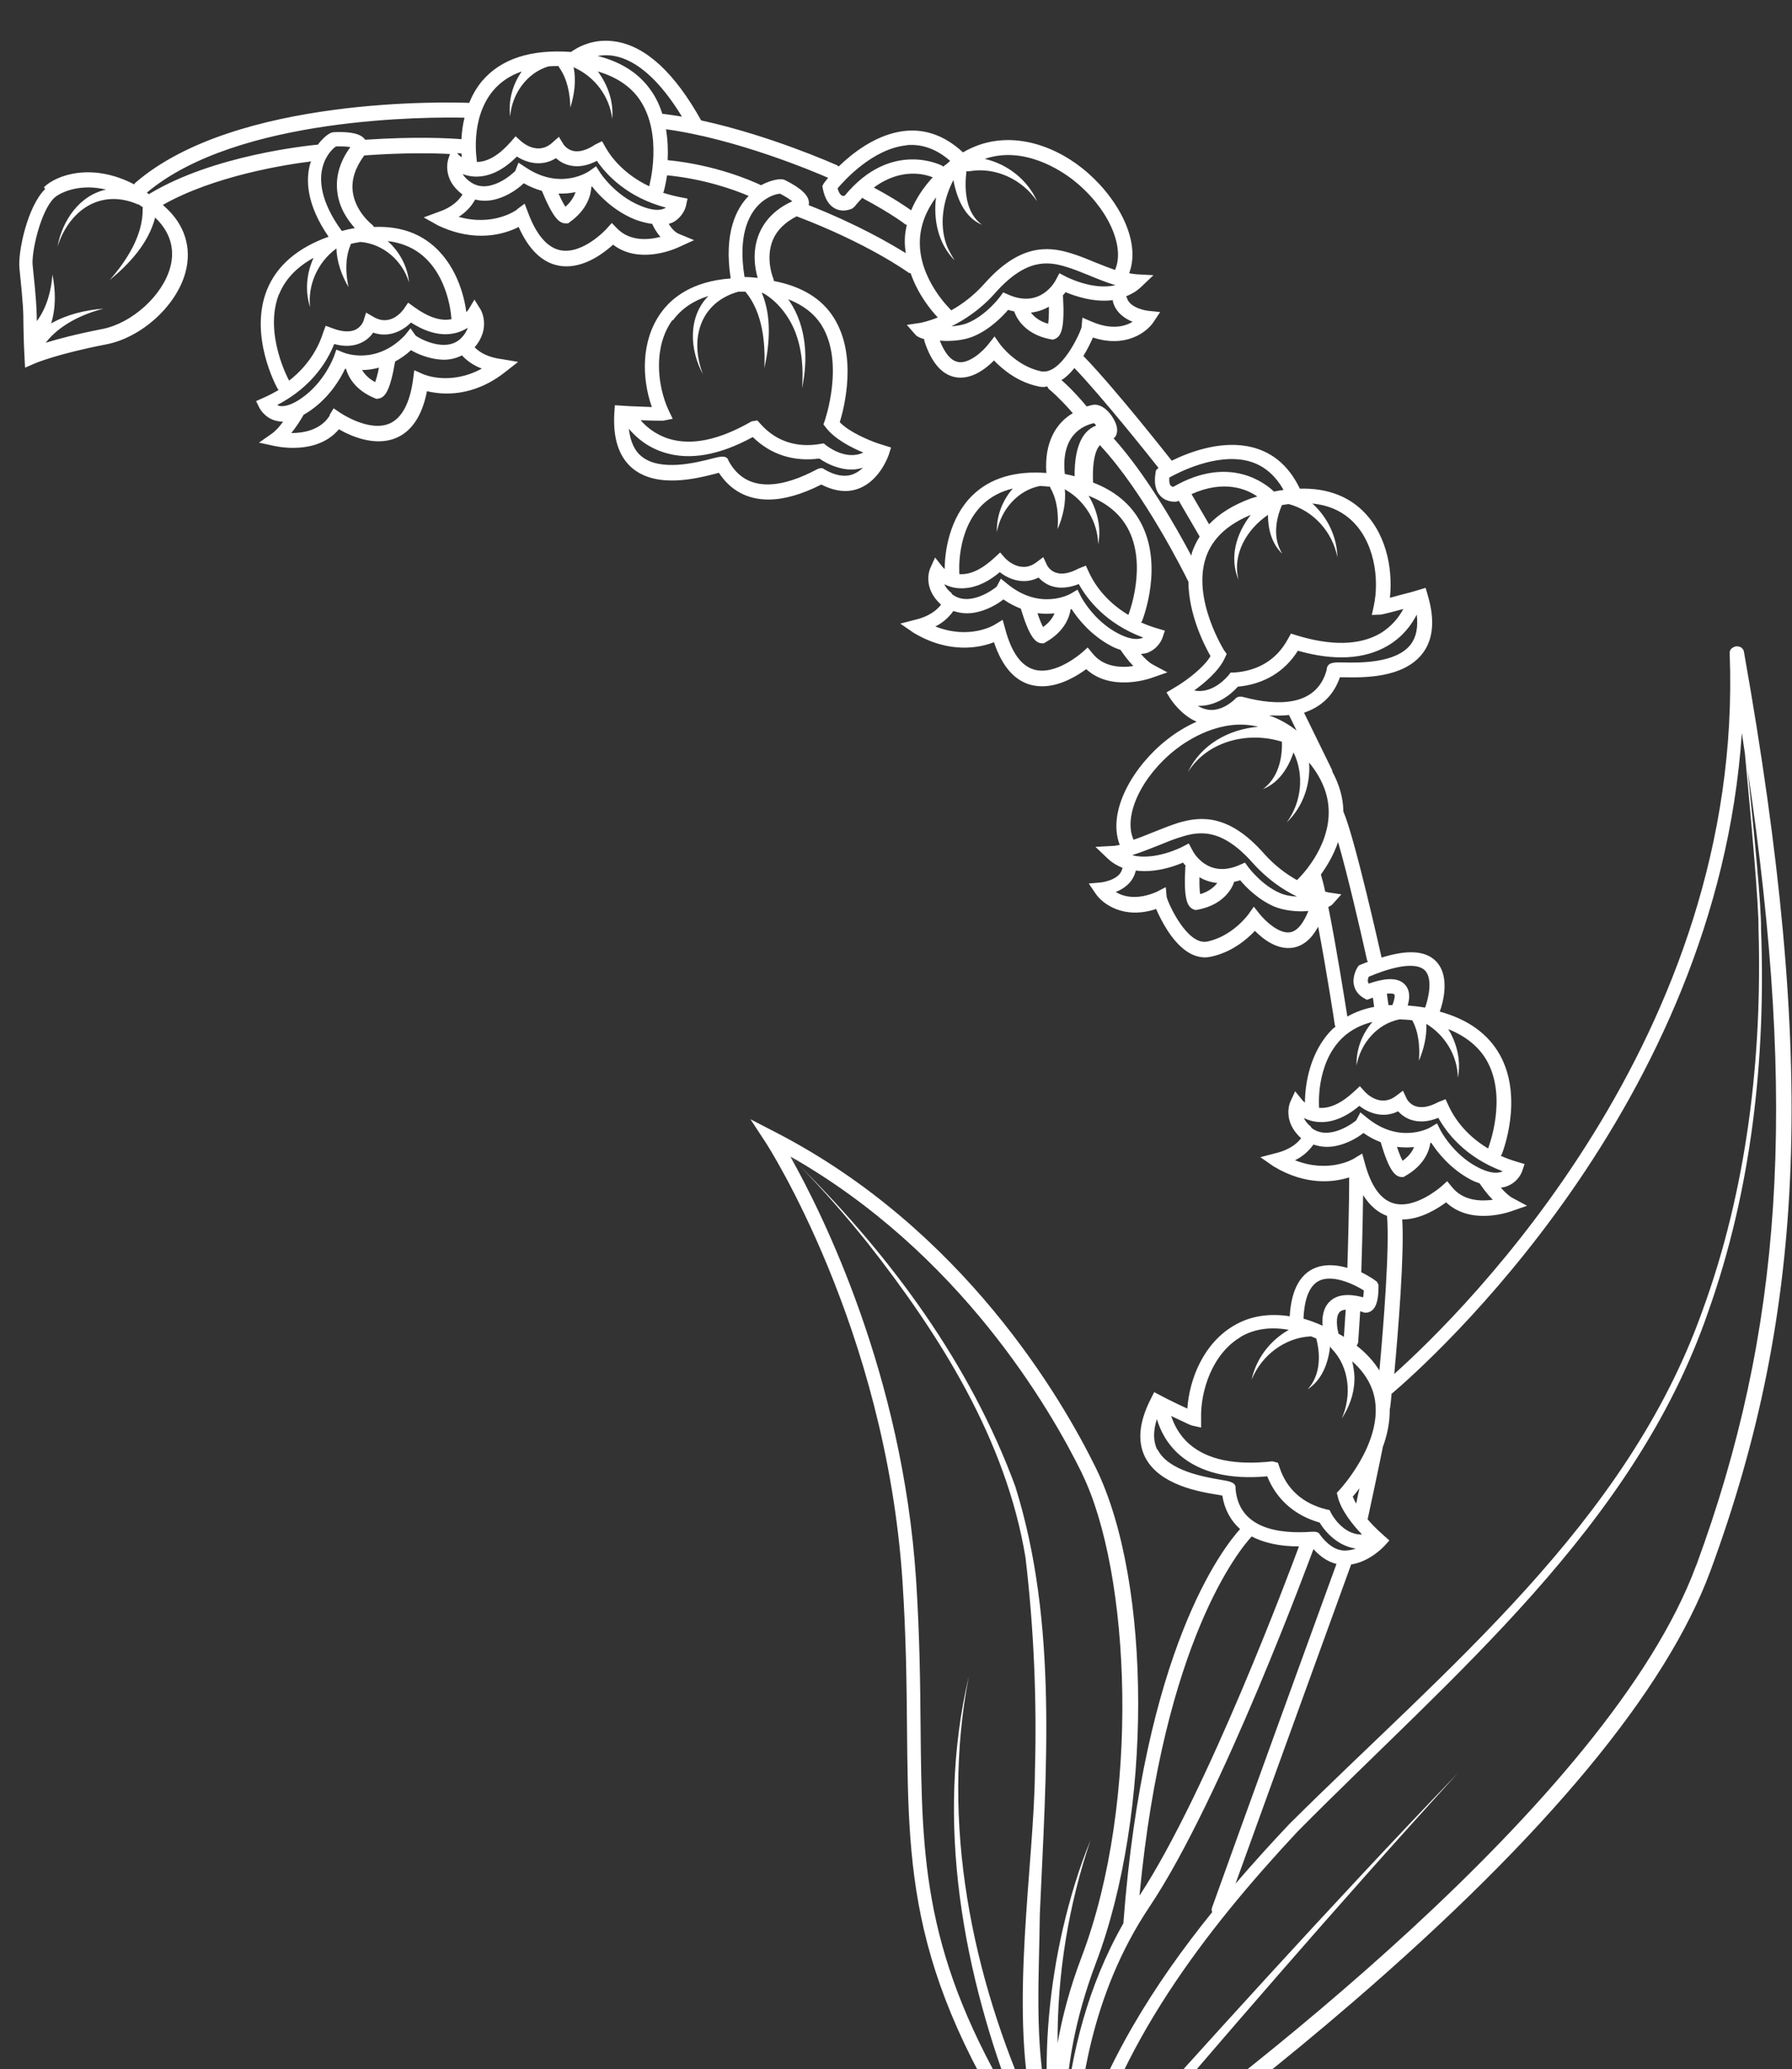 <svg width="369" height="426" viewBox="0 0 369 426" fill="none" xmlns="http://www.w3.org/2000/svg">
<rect x="0" y="0" width="369" height="426" fill="#333333" stroke="none"/>
<path d="M9.04 38.55C11.614 36.021 18.928 33.418 27.622 37.955C27.697 37.806 27.809 37.694 27.921 37.583C48.667 19.733 92.884 21.035 96.615 21.183C97.249 19.622 98.108 18.06 99.302 16.646C103.182 12.11 109.302 10.102 117.585 10.697C118.817 9.804 122.175 7.759 126.914 8.577C133.108 9.618 138.966 15.085 144.377 24.791C158.444 27.84 171.653 33.715 172.325 34.013C172.474 34.087 172.586 34.162 172.698 34.273C175.534 31.521 179.974 28.1 185.123 27.133C189.899 26.241 194.34 27.691 198.295 31.373C206.84 26.352 216.392 29.513 222.81 34.608C229.638 40 235.161 49.26 232.512 56.251C233.034 56.362 233.594 56.437 234.079 56.474L237.512 56.66L235.012 59.04C234.041 59.969 232.997 60.564 231.877 61.011C231.915 61.085 231.989 61.197 232.027 61.271C232.624 63.539 236.355 63.986 236.392 63.986L238.892 64.246L237.512 66.328C236.056 68.485 231.728 71.683 225.049 69.489C224.601 70.531 223.929 71.906 223.071 73.32C223.109 73.357 223.183 73.394 223.221 73.431C229.564 79.976 240.31 93.624 241.28 94.851C244.751 93.14 250.833 90.835 256.691 91.839C261.616 92.694 265.273 95.632 267.661 100.615C273.519 100.429 277.475 102.4 279.937 104.557C285.311 109.205 286.878 116.828 286.206 123.076C287.437 122.741 289.079 122.295 290.684 121.886L293.557 121.03L293.967 122.444C295.497 127.538 295.161 131.629 292.923 134.529C288.967 139.698 280.609 139.512 276.579 139.438C276.318 139.438 276.094 139.438 275.907 139.438C274.639 143.12 272.101 145.537 268.519 146.727L274.266 158.478C274.266 158.478 274.34 158.775 274.378 158.924C275.758 161.49 276.542 164.13 276.616 166.882C276.616 166.956 276.616 166.994 276.616 167.068C278.967 172.46 284.191 195.851 284.49 197.152C289.751 195.516 293.408 195.702 295.572 197.784C298.781 200.908 297.064 206.672 296.467 208.271C302.288 209.87 306.43 212.845 308.855 217.196C313.781 226.084 309.415 237.24 309.229 237.686C309.191 237.798 309.079 237.835 309.005 237.946C310.05 238.43 311.169 238.839 312.438 239.211L313.93 239.657L313.445 241.107C313.37 241.33 312.661 243.301 310.385 244.194C309.975 244.38 309.49 244.454 309.042 244.529C309.826 245.384 310.684 246.239 311.467 246.648L314.453 248.247L311.244 249.363C309.751 249.883 302.549 252.04 297.773 247.541C296.02 248.842 292.512 251.073 288.743 251.073C289.191 258.362 287.922 273.758 287.102 282.868C301.281 270.188 359.192 213.291 356.169 134.567C356.169 134.492 356.169 134.455 356.169 134.381C356.169 134.269 356.169 134.195 356.207 134.083C356.207 134.009 356.281 133.897 356.319 133.823C356.356 133.748 356.393 133.674 356.468 133.6C356.542 133.525 356.617 133.451 356.692 133.414C356.766 133.339 356.841 133.302 356.916 133.265C356.99 133.228 357.102 133.191 357.214 133.153C357.289 133.153 357.326 133.079 357.401 133.079C357.401 133.079 357.475 133.079 357.513 133.079C357.513 133.079 357.587 133.079 357.624 133.079C357.699 133.079 357.736 133.079 357.774 133.079C357.923 133.079 358.035 133.079 358.184 133.153C358.259 133.153 358.296 133.191 358.371 133.228C358.483 133.265 358.557 133.339 358.632 133.377C358.707 133.451 358.781 133.525 358.856 133.637C358.893 133.674 358.93 133.748 358.968 133.786C359.042 133.897 359.08 134.009 359.08 134.12C359.08 134.157 359.117 134.195 359.117 134.269C374.005 218.163 372.102 269.407 352.214 323.402C343.147 347.983 318.445 377.807 278.743 412.056C249.265 437.492 222.064 456.011 221.803 456.197C221.541 456.383 221.243 456.457 220.982 456.457C220.497 456.457 220.049 456.234 219.75 455.788C219.713 455.714 219.713 455.676 219.676 455.602C219.489 455.453 219.34 455.267 219.265 455.119C218.743 454.3 218.258 453.445 217.735 452.553C187.362 409.75 187.064 388.07 186.765 355.643C186.69 346.83 186.578 336.827 185.832 325.485C182.362 273.386 157.884 235.529 157.623 235.157L154.526 230.435L159.563 233.038C198.407 253.007 218.706 288.075 225.646 302.206C237.25 325.894 237.288 373.493 225.683 404.098C221.206 415.961 219.676 426.038 219.489 434.034C220.683 423.101 223.78 409.193 231.318 395.991C235.534 339.764 251.654 318.903 255.348 314.812C253.407 313.064 252.139 310.759 251.691 307.895C251.467 307.895 251.243 307.821 250.982 307.784C246.989 307.151 238.743 305.776 235.795 300.012C234.153 296.739 234.564 292.686 236.989 287.963L237.661 286.624L240.31 288C241.803 288.744 243.333 289.488 244.489 290.008C244.937 283.724 247.922 276.547 254.042 272.939C256.654 271.378 260.46 270.188 265.572 271.006C265.907 265.279 267.922 261.82 271.579 260.779C273.482 260.259 275.534 260.482 277.437 261.04C277.549 257.767 277.848 246.983 277.81 242.409C274.639 243.413 268.93 244.157 262.251 240.14L259.527 238.244L262.96 237.351C263.93 237.091 266.355 236.385 267.922 234.339C264.004 230.844 265.609 227.013 265.684 226.865L266.691 224.671L268.221 226.567C268.221 226.567 268.445 226.79 268.706 227.013C268.706 223.555 269.601 216.527 274.452 211.804C274.639 211.655 274.825 211.506 275.012 211.358C274.975 211.246 274.863 211.172 274.863 211.06C274.863 210.911 273.146 199.793 271.43 190.793C270.087 193.285 268.37 194.735 266.281 195.107C262.997 195.665 260.012 193.285 258.407 191.649C256.84 193.322 253.706 196.037 249.377 196.966C248.967 197.041 248.557 197.115 248.146 197.115C246.765 197.115 245.385 196.632 244.079 195.665C241.168 193.545 239.079 189.492 238.071 187.149C231.43 189.343 227.064 186.145 225.609 183.988L224.191 181.906L226.691 181.682C226.691 181.682 230.459 181.273 231.056 178.968C231.056 178.856 231.131 178.782 231.206 178.707C230.124 178.261 229.041 177.666 228.071 176.737L225.571 174.357L229.004 174.171C229.527 174.171 230.049 174.059 230.571 173.948C227.885 166.994 233.407 157.697 240.273 152.305C242.101 150.854 244.153 149.59 246.392 148.586C243.071 147.136 241.094 143.975 240.982 143.826L240.198 142.562L241.206 141.967L242.736 141.037C244.489 139.921 247.848 137.467 249.265 135.087C248.034 132.93 244.751 126.571 244.713 119.766C243.93 118.167 235.609 101.47 226.653 91.839C226.616 91.802 226.579 91.727 226.541 91.653C226.541 91.653 226.467 91.653 226.429 91.727C225.124 93.177 224.937 96.859 225.086 99.35C229.527 101.061 232.773 103.738 234.788 107.383C239.713 116.271 235.347 127.427 235.161 127.873C235.124 127.984 235.012 128.059 234.937 128.133C235.982 128.617 237.101 129.026 238.37 129.398L239.862 129.844L239.377 131.294C239.303 131.517 238.594 133.488 236.318 134.381C235.87 134.567 235.385 134.567 234.937 134.641C235.683 135.533 236.579 136.389 237.4 136.835L240.385 138.434L237.176 139.55C236.28 139.884 228.631 142.339 223.668 137.765C221.915 139.066 218.37 141.297 214.601 141.297C213.78 141.297 212.959 141.186 212.101 140.963C208.78 139.996 206.28 137.058 204.676 132.224C201.802 133.339 195.534 134.715 188.146 130.29L185.384 128.393L188.817 127.501C189.713 127.278 192.213 126.534 193.78 124.489C189.862 120.993 191.467 117.163 191.541 117.014L192.549 114.783L194.078 116.717C194.078 116.717 194.265 116.903 194.526 117.163C194.526 113.705 195.422 106.676 200.273 101.954C203.929 98.421 209.041 96.896 215.459 97.379C215.011 91.02 217.512 87.041 220.907 85.071C219.825 83.806 218.034 81.835 216.056 80.162C215.87 80.013 215.758 79.79 215.646 79.567C215.422 79.567 215.161 79.678 214.937 79.678C214.526 79.678 214.116 79.641 213.706 79.53C209.377 78.6 206.28 75.885 204.676 74.212C203.071 75.848 200.086 78.228 196.802 77.67C194.004 77.187 191.84 74.733 190.384 70.345C190.31 70.159 190.31 69.973 190.31 69.824C189.489 69.601 188.855 69.303 188.556 68.969L186.728 66.886L189.489 66.477C189.489 66.477 190.981 66.217 193.108 65.362C191.69 63.874 189.041 60.639 187.511 56.251C187.362 56.214 187.175 56.214 187.026 56.102C186.952 56.028 178.743 50.115 164.041 44.537C161.653 45.764 160.011 47.363 159.153 49.371C157.548 53.201 159.19 57.255 159.227 57.292C159.302 57.478 159.339 57.664 159.339 57.85C164.974 58.928 169.228 61.42 171.728 65.473C176.578 73.245 173.854 83.881 172.922 86.93C174.862 88.938 178.668 90.537 180.646 91.244L182.175 91.727L183.481 92.136L183.034 93.549C182.959 93.772 181.243 98.904 176.84 100.578C174.526 101.47 171.989 101.21 169.116 99.76C165.086 101.805 161.429 102.846 158.22 102.846C153.892 102.846 150.421 100.987 148.033 97.342C147.847 97.379 147.586 97.454 147.324 97.528C143.406 98.532 135.309 100.578 130.272 96.45C127.436 94.107 126.168 90.24 126.503 84.922L126.615 83.434L129.6 83.62C131.242 83.695 132.959 83.769 134.227 83.806C132.138 77.894 131.951 70.121 136.13 64.358C138.369 61.234 142.66 57.887 150.459 57.329C149.004 47.958 151.616 42.938 154.153 40.335C151.205 39.07 145.011 36.839 137.362 36.095C137.063 37.992 136.727 39.256 136.69 39.405C136.69 39.517 136.541 39.591 136.503 39.665C137.586 40.037 138.78 40.335 140.048 40.595L141.578 40.892L141.242 42.417C141.205 42.64 140.645 44.685 138.518 45.801C138.257 45.913 137.996 45.987 137.697 46.099C138.22 46.917 138.892 47.772 139.787 48.144L142.921 49.446L139.824 50.859C138.406 51.528 131.429 54.354 126.242 50.375C124.488 51.974 120.794 54.838 116.653 54.838C116.13 54.838 115.57 54.8 115.048 54.689C111.615 54.057 108.854 51.342 106.802 46.731C104.041 48.144 97.958 50.115 90.16 46.396L87.249 44.76L90.57 43.533C91.54 43.198 93.891 42.231 95.234 40.037C90.981 36.913 92.249 32.972 92.287 32.823L92.66 31.707C89.264 31.521 83.145 31.41 75.01 32.005C73.182 34.459 72.361 36.913 72.622 39.331C73.07 43.458 76.54 46.21 76.578 46.21C76.764 46.359 76.913 46.545 76.988 46.731C81.466 46.545 85.309 47.586 88.406 49.929C93.854 54.02 95.608 60.862 96.018 64.283C96.242 64.023 96.391 63.8 96.428 63.8L97.697 61.68L99.003 63.8C99.003 63.8 101.167 67.518 97.734 71.497C99.563 73.357 102.063 73.766 103.406 73.952L106.69 74.51L104.078 76.555C97.324 81.91 90.943 81.278 87.921 80.534C86.951 85.517 84.824 88.752 81.652 90.128C77.212 92.062 72.1 89.719 69.787 88.38C67.137 91.541 63.219 92.21 60.309 92.21C58.443 92.21 56.988 91.913 56.615 91.839L53.331 91.132L56.092 89.198C56.801 88.678 57.585 87.785 58.294 86.818C57.809 86.818 57.324 86.744 56.839 86.632C54.488 86.037 53.518 84.141 53.406 83.955L52.734 82.579L54.152 81.947C55.346 81.426 56.391 80.868 57.398 80.273C57.324 80.199 57.212 80.125 57.175 80.05C56.913 79.604 51.204 69.08 54.973 59.672C56.988 54.689 61.279 51.007 67.66 48.739C62.995 41.971 62.958 36.839 63.891 33.641C63.928 33.492 64.003 33.381 64.078 33.232C58.667 33.901 44.077 36.207 33.518 42.194C33.63 42.268 33.742 42.343 33.816 42.454C38.032 46.136 39.562 51.007 38.182 56.102C36.316 62.981 29.152 69.489 21.876 70.902C11.689 72.873 7.174 74.807 7.137 74.844L5.159 75.7L5.047 73.543C4.861 70.047 4.861 68.262 4.823 66.812C4.823 64.32 4.786 62.833 4.002 55.209C3.667 51.825 5.682 42.417 9.301 38.922L9.04 38.55ZM126.466 11.515C125.16 11.292 124.041 11.366 123.033 11.515C127.921 12.742 131.653 15.122 134.115 18.729C135.16 20.216 135.869 21.816 136.391 23.452C136.466 23.452 136.578 23.452 136.653 23.452C137.921 23.601 139.153 23.824 140.421 24.009C135.944 16.646 131.13 12.333 126.429 11.515H126.466ZM186.69 29.922C179.675 30.592 173.743 37.285 172.474 38.773C172.772 39.851 173.146 40.149 173.332 40.26C173.519 40.372 173.743 40.335 173.929 40.297C183.556 28.621 193.967 34.087 194.078 34.162C194.153 34.199 194.19 34.273 194.265 34.31C194.452 34.087 194.638 33.938 194.862 33.827C195.123 33.604 195.384 33.381 195.646 33.12C192.884 30.703 189.862 29.588 186.69 29.885V29.922ZM192.064 36.504C190.422 35.835 185.459 34.496 179.937 38.624C184.041 40.818 186.541 42.529 187.623 43.31C188.593 40.967 190.049 38.698 192.064 36.504ZM195.832 67.184C197.026 67.109 198.258 66.923 199.302 66.477C203.108 64.878 205.832 61.197 205.87 61.159L206.579 60.193L207.661 60.676C214.153 63.502 217.138 58.184 217.437 57.589L218.146 56.251L219.489 56.957C219.489 56.957 225.049 59.858 229.676 58.705C227.885 58.184 226.056 57.441 224.265 56.697C222.623 56.028 220.982 55.358 219.452 54.912C215.758 53.796 211.243 53.201 204.937 60.304C201.877 63.763 198.556 65.882 195.832 67.221V67.184ZM215.944 63.167C214.9 63.763 213.668 64.209 212.288 64.358C212.847 65.101 213.892 66.105 215.832 66.663C215.907 66.068 216.019 65.027 215.982 63.167H215.944ZM257.213 94.962C250.422 93.14 242.512 97.379 240.795 98.309C240.683 99.425 240.945 99.834 241.056 99.983C241.206 100.131 241.43 100.206 241.579 100.243C253.333 93.438 260.833 99.76 262.325 101.21C262.997 101.061 263.669 100.949 264.303 100.875C262.586 97.826 260.198 95.781 257.176 94.962H257.213ZM257.661 102.586C258.109 102.437 258.482 102.363 258.892 102.214C256.691 100.689 252.064 98.718 245.348 101.73L248.967 107.941C251.094 105.709 254.004 103.924 257.661 102.586ZM273.184 137.839C273.295 136.314 274.751 136.351 276.579 136.389C279.825 136.463 287.475 136.612 290.497 132.67C291.654 131.145 292.027 129.1 291.728 126.534C290.721 128.542 288.893 131.108 285.721 132.967C280.945 135.757 274.676 136.091 267.251 133.972C264.564 138.285 260.236 140.888 254.9 141.372C253.295 143.194 250.385 145.314 246.989 145.314C246.877 145.314 246.765 145.314 246.616 145.314C247.288 145.723 248.034 146.02 248.855 146.132C250.609 146.355 252.512 145.574 254.228 144.012C254.825 143.194 255.721 143.417 256.243 143.566C262.81 145.276 271.094 145.648 273.184 137.913V137.839ZM261.318 147.284C263.258 147.954 265.124 148.958 266.989 150.408L265.422 147.21C264.154 147.359 262.773 147.359 261.318 147.284ZM293.37 199.755C292.437 198.826 289.639 197.822 281.84 201.094C281.728 201.392 281.579 201.838 281.691 202.173C281.691 202.247 281.766 202.358 281.84 202.507C284.452 201.615 287.736 200.871 289.378 202.805C290.422 203.995 290.273 205.668 289.863 207.007C291.02 207.118 292.214 207.23 293.445 207.453C294.005 206.003 295.199 201.503 293.37 199.755ZM286.728 206.895C287.139 205.891 287.288 204.924 287.102 204.701C287.102 204.701 286.766 204.441 285.572 204.59L285.908 206.932C286.169 206.932 286.467 206.932 286.728 206.932V206.895ZM279.266 309.569C279.452 308.602 279.676 307.523 279.937 306.408C279.415 307.114 278.893 307.746 278.557 308.118C278.743 308.602 278.967 309.085 279.266 309.569ZM286.542 287.07C286.393 288.632 286.281 289.674 286.243 289.859C286.243 289.934 286.206 290.008 286.169 290.083C286.206 292.834 285.646 295.475 284.751 297.892C284.266 300.421 282.213 310.089 281.616 312.804C282.437 313.771 283.258 314.589 283.893 315.184L285.087 316.262L286.094 317.155L285.087 318.27C284.937 318.419 282.102 321.506 278.221 322.101C276.654 326.452 261.542 368.027 254.415 387.81C258.034 383.608 261.728 379.517 265.497 375.538C297.699 343.483 334.938 313.845 350.572 269.816C359.714 244.826 362.886 217.828 362.102 191.314C362.177 186.294 360.647 169.485 359.304 155.131C359.08 153.718 358.893 152.342 358.669 150.892C353.557 227.72 294.079 280.6 286.43 287.07H286.542ZM270.46 318.94C270.198 319.609 251.579 370.407 236.653 392.644C224.526 410.754 221.989 431.244 221.691 443.33C227.288 424.997 237.549 408.598 249.601 393.686C249.489 393.351 249.452 393.016 249.601 392.682C254.937 377.732 272.139 330.356 275.199 321.989C273.519 321.58 271.952 320.576 270.497 318.977L270.46 318.94ZM349.304 322.249C366.99 274.129 370.199 228.017 359.863 158.441C361.244 171.939 362.699 186.591 362.625 191.314C363.632 217.94 360.684 245.012 351.692 270.225C336.43 314.477 298.967 344.971 267.176 377.1C248.071 397.553 229.862 421.39 223.146 448.871C248.445 420.609 273.893 392.458 300.161 365.089C275.236 392.384 251.131 420.386 227.176 448.536C251.654 430.984 331.281 371.076 349.266 322.287L349.304 322.249ZM222.81 303.358C216.28 290.083 197.735 257.99 162.735 238.095C163.332 238.69 163.966 239.285 164.563 239.917C163.966 239.322 163.369 238.765 162.772 238.17C169.451 250.069 185.832 283.017 188.631 325.15C189.377 336.604 189.489 346.644 189.564 355.495C189.825 383.05 190.049 402.722 209.414 434.703C198.258 406.404 192.474 374.981 199.489 345.157C193.668 375.166 200.011 406.775 212.661 434.666C207.847 412.8 212.959 383.794 213.108 364.605C213.519 350.028 212.885 335.19 211.168 320.688C207.176 296.442 193.593 274.91 178.593 255.833C174.153 250.33 169.489 244.938 164.526 239.88C183.519 258.734 199.825 280.897 209.079 306.073C217.922 334.372 215.385 364.903 214.116 394.095C214.004 406.404 212.922 420.497 215.72 433.067C215.011 420.981 216.168 408.858 218.855 397.107C220.31 390.859 222.138 384.724 224.564 378.848C220.012 392.235 217.698 406.478 217.773 420.646C218.743 415.217 220.273 409.341 222.735 402.871C234.937 370.667 232.81 323.774 222.773 303.321L222.81 303.358ZM234.676 390.227C248.594 368.993 265.646 323.328 267.475 318.382C263.594 318.382 260.31 317.675 257.736 316.337C255.46 318.791 239.601 337.608 234.639 390.264L234.676 390.227ZM238.37 298.45C240.609 302.875 248.146 304.102 251.355 304.66C253.146 304.957 254.564 305.181 254.415 306.445C255.049 314.7 263.258 315.853 270.049 315.37C270.572 315.37 271.467 315.258 271.803 315.965C273.333 318.047 275.012 319.163 276.803 319.237C277.661 319.237 278.482 319.088 279.191 318.828C275.646 318.345 273.034 315.63 271.728 313.473C266.616 312.023 262.848 308.713 260.945 303.953C253.183 304.66 247.139 303.172 242.959 299.602C240.161 297.185 238.855 294.322 238.221 292.165C237.437 294.619 237.437 296.739 238.295 298.45H238.37ZM255.46 275.282C249.639 278.703 247.176 286.364 247.325 292.016V293.913L245.497 293.504C245.348 293.504 245.049 293.392 241.168 291.533C241.728 293.244 242.81 295.512 244.974 297.371C248.668 300.532 254.303 301.722 262.027 300.867L263.146 301.164L263.482 302.131C264.937 306.594 268.295 309.569 273.109 310.759L273.781 310.907L274.079 311.502C274.191 311.725 276.43 315.928 280.31 315.928C280.348 315.928 280.422 315.928 280.46 315.928C278.631 314.031 276.131 310.982 275.46 308.118L275.273 307.337L275.833 306.742C275.833 306.742 284.49 297.446 283.146 288.409C282.699 285.36 281.094 282.645 278.445 280.265C278.818 281.901 278.967 283.463 278.893 284.207C278.818 287.108 277.773 289.785 276.281 292.054C278.407 287.294 277.848 281.418 274.228 277.699C274.079 277.551 273.967 277.365 273.893 277.179C273.519 280.637 272.213 284.133 269.266 286.029C271.878 283.203 271.952 279.075 271.057 275.654C271.057 275.654 271.057 275.617 271.057 275.58C270.684 275.431 270.348 275.282 269.975 275.133C264.601 275.357 259.751 279.038 257.736 284.058C258.631 279.745 261.542 275.952 265.385 273.795C261.654 273.125 258.295 273.572 255.46 275.245V275.282ZM277.102 269.63C276.579 269.704 276.169 269.816 275.907 270.076C274.937 271.006 275.31 273.497 275.646 274.613C275.796 274.724 275.945 274.762 276.131 274.873C276.355 274.985 276.542 275.133 276.728 275.245L277.102 269.63ZM271.728 263.643C269.713 264.572 268.594 267.213 268.407 271.489C269.639 271.861 270.945 272.307 272.325 272.939C272.213 271.34 272.4 269.332 273.781 267.994C275.236 266.543 277.549 266.246 280.684 267.101C280.758 266.804 280.796 266.357 280.833 265.688C279.228 264.647 274.676 262.304 271.728 263.643ZM283.594 264.089L283.855 264.461V264.907C283.855 267.882 283.296 269.444 282.139 270.039C281.467 270.373 280.833 270.299 280.385 270.039C280.273 270.039 280.199 270.002 280.087 269.964L279.676 276.212C279.676 276.509 279.527 276.807 279.34 277.03C281.318 278.592 282.885 280.302 284.042 282.162C284.9 272.716 286.169 256.837 285.609 250.33C283.669 249.623 282.027 248.173 280.684 246.053C280.609 252.375 280.348 261.3 280.31 261.82C280.31 261.82 280.31 261.895 280.31 261.932C282.139 262.825 283.482 263.791 283.631 264.015L283.594 264.089ZM266.654 238.876C273.557 241.591 278.557 238.69 278.781 238.541L280.497 237.5L281.019 239.397C282.288 244.157 284.266 246.946 286.915 247.727C291.393 249.065 296.729 244.305 296.803 244.268L297.997 243.19L299.005 244.417C301.281 247.243 304.863 247.355 307.4 247.02C306.094 245.718 305.124 244.305 304.676 243.636C304.079 243.413 303.482 243.227 302.885 242.892C298.594 240.624 295.908 237.128 294.714 235.269C294.676 235.269 294.602 235.306 294.527 235.343C294.303 236.868 293.333 239.88 289.378 242.111L289.005 242.334H288.594C287.251 242.26 286.019 240.996 284.303 235.157C283.146 234.711 281.952 234.116 280.758 233.261C279.452 234.302 277.325 235.492 275.049 235.938C273.407 236.273 271.878 236.124 270.46 235.641C269.378 237.165 268.034 238.207 266.728 238.839L266.654 238.876ZM291.169 236.161C290.124 236.273 288.93 236.273 287.661 236.124C288.146 237.612 288.557 238.504 288.818 238.988C290.161 238.021 290.833 237.017 291.169 236.161ZM269.975 232.145C273.594 235.12 278.93 230.992 279.266 230.658L280.124 229.022L281.542 230.174C288.221 235.604 294.303 232.257 294.527 232.108L295.908 231.29L296.617 232.703C296.617 232.703 299.117 237.612 304.229 240.289C306.281 241.368 307.997 241.702 309.191 241.256C309.266 241.256 309.341 241.182 309.415 241.144C301.691 238.244 297.885 233.224 296.169 230.137C294.079 230.992 292.214 231.104 290.534 230.546C289.34 230.137 288.482 229.431 287.885 228.798C284.751 230.36 281.728 229.096 279.9 227.683C277.027 230.1 274.154 231.216 271.43 230.992C270.273 230.918 269.303 230.583 268.482 230.174C268.743 230.769 269.228 231.401 270.012 232.034L269.975 232.145ZM271.579 228.092C271.579 228.092 271.654 228.092 271.691 228.092C273.893 228.241 276.318 227.088 278.893 224.671L280.012 223.629L281.019 224.745C281.318 225.08 284.191 228.055 287.4 225.675L288.893 224.559L289.676 226.233C289.676 226.233 290.236 227.348 291.505 227.757C292.736 228.166 294.303 227.906 296.169 226.902L297.661 226.307L298.333 227.757C299.191 229.617 301.43 233.484 306.43 236.459C306.43 236.459 306.43 236.459 306.43 236.422C306.467 236.31 310.46 226.121 306.206 218.46C304.564 215.523 301.878 213.366 298.221 211.878C300.049 214.89 300.87 218.46 300.199 221.882C300.124 217.308 297.512 213.105 293.706 210.8C293.818 213.403 293.184 216.006 292.176 218.386C292.4 215.56 292.139 212.473 290.796 210.056C289.937 209.945 289.079 209.907 288.258 209.87C288.258 209.87 288.258 209.87 288.184 209.87C283.631 210.763 280.161 214.779 279.34 219.353C279.228 216.118 280.46 212.845 282.624 210.391C280.199 210.986 278.109 212.064 276.43 213.663C270.87 219.018 271.616 227.906 271.616 228.017L271.579 228.092ZM277.475 209.275C279.116 208.346 280.945 207.676 282.96 207.304L282.699 205.408C282.512 205.482 282.325 205.519 282.139 205.594L281.467 205.854L280.87 205.519C279.49 204.738 279.004 203.66 278.818 202.916C278.37 201.057 279.415 199.346 279.527 199.16L279.788 198.788L280.199 198.603C280.721 198.379 281.206 198.194 281.691 198.008C281.654 197.896 281.542 197.859 281.505 197.71C280.087 191.314 277.512 180.232 275.534 173.353C274.601 176.067 273.258 178.298 271.99 180.046C272.251 180.939 272.587 182.166 272.885 183.579C273.221 183.653 273.482 183.691 273.482 183.728L276.206 184.137L274.378 186.182C274.191 186.368 273.893 186.554 273.519 186.74C275.124 194.661 276.878 205.78 277.437 209.275H277.475ZM233.258 176.104C237.885 177.22 243.37 174.394 243.445 174.357L244.788 173.65L245.497 174.989C245.795 175.621 248.78 180.939 255.273 178.075L256.355 177.592L257.064 178.559C257.064 178.559 259.825 182.277 263.594 183.876C264.639 184.323 265.87 184.546 267.064 184.583C264.34 183.282 261.057 181.125 257.96 177.666C253.706 172.869 250.273 171.568 247.362 171.568C245.945 171.568 244.639 171.865 243.445 172.237C241.915 172.683 240.273 173.353 238.631 174.022C236.84 174.728 235.012 175.472 233.221 176.03L233.258 176.104ZM247.101 184.1C249.042 183.542 250.086 182.538 250.646 181.794C249.265 181.645 248.034 181.236 246.989 180.604C246.952 182.426 247.027 183.505 247.139 184.1H247.101ZM233.818 179.451C233.221 181.757 231.392 182.984 229.75 183.653C231.355 184.62 234.116 185.364 238.183 183.616L240.049 182.649L240.236 184.695C240.646 186.219 244.527 194.735 248.631 193.843C253.818 192.727 256.989 188.339 257.027 188.302L258.183 186.666L259.415 188.227C260.348 189.38 263.258 192.318 265.646 191.946C267.4 191.649 268.594 189.566 269.415 187.558C269.004 187.558 268.557 187.632 268.109 187.632C266.131 187.632 264.079 187.335 262.437 186.666C259.116 185.252 256.542 182.649 255.385 181.236C254.937 181.385 254.489 181.459 254.079 181.571C254.079 181.608 254.079 181.645 254.079 181.682C254.042 181.868 252.698 186.182 246.579 187.298L246.168 187.372L245.758 187.223C244.452 186.703 243.706 185.066 244.079 178.484C244.079 178.41 244.116 178.336 244.154 178.261C243.967 178.038 243.78 177.815 243.594 177.592C241.653 178.447 237.736 179.749 233.855 179.228C233.855 179.302 233.855 179.414 233.855 179.488L233.818 179.451ZM233.37 172.906C234.75 172.46 236.131 171.865 237.549 171.307C239.228 170.638 240.982 169.931 242.624 169.411C247.325 167.998 253.109 167.626 260.236 175.695C262.512 178.261 264.937 180.009 267.064 181.199C267.624 180.678 273.855 174.58 273.594 166.77C273.482 163.349 272.101 160.114 269.564 156.99C269.9 161.527 268.258 166.175 264.975 169.299C268.034 165.134 268.594 159.445 266.355 154.908C265.273 158.143 263.258 161.23 260.049 162.457C263.146 160.226 264.079 156.247 263.967 152.714C257.064 150.52 248.668 152.528 244.639 158.924C247.288 153.272 253.034 150.148 259.079 149.627C251.43 147.731 244.377 152.491 242.027 154.35C234.974 159.928 231.243 167.998 233.407 172.869L233.37 172.906ZM252.139 133.972L252.586 134.641L252.251 135.385C251.057 138.099 248.034 140.628 245.907 142.153C249.788 142.971 252.848 139.178 252.997 138.992L253.407 138.471H254.079C259.042 138.136 262.848 135.831 265.124 131.703L265.833 130.439L266.989 130.811C274.154 133.005 279.937 132.856 284.154 130.439C286.616 128.988 288.109 126.98 288.967 125.381C284.825 126.497 284.527 126.497 284.378 126.534L282.475 126.609L282.885 124.749C284.079 119.208 283.034 111.25 277.96 106.825C275.87 105.003 273.258 103.962 270.236 103.664C273.37 106.49 275.31 110.544 275.385 114.709C274.378 109.502 270.422 105.114 265.348 103.776C264.9 103.85 264.452 103.887 263.967 103.999C262.624 107.123 262.101 110.916 264.042 114.002C261.878 111.957 261.094 108.982 261.094 106.007C256.766 108.945 253.668 114.114 255.049 119.431C253.071 114.783 254.564 109.837 257.549 106.007C252.773 107.978 249.639 110.878 248.333 114.709C245.385 123.336 252.101 133.972 252.176 134.083L252.139 133.972ZM192.623 128.988C199.526 131.703 204.526 128.803 204.75 128.654L206.467 127.613L206.989 129.509C208.258 134.269 210.235 137.058 212.885 137.839C217.362 139.178 222.698 134.418 222.773 134.381L223.967 133.302L224.974 134.529C227.25 137.393 230.87 137.504 233.37 137.132C232.138 135.831 231.168 134.455 230.758 133.823C230.124 133.6 229.489 133.377 228.818 133.005C224.526 130.736 221.84 127.241 220.646 125.381C220.609 125.381 220.534 125.419 220.459 125.456C220.235 126.98 219.265 129.993 215.31 132.224L214.937 132.447H214.526C213.183 132.372 211.952 131.108 210.198 125.307C209.041 124.861 207.847 124.266 206.616 123.41C205.31 124.452 203.183 125.642 200.907 126.088C199.265 126.423 197.735 126.274 196.317 125.79C195.235 127.315 193.892 128.356 192.586 128.988H192.623ZM217.138 126.274C216.094 126.385 214.9 126.423 213.631 126.237C214.116 127.724 214.526 128.617 214.788 129.1C216.131 128.133 216.803 127.129 217.138 126.274ZM195.944 122.258C199.564 125.233 204.899 121.105 205.235 120.77L206.094 119.134L207.511 120.287C214.191 125.716 220.273 122.369 220.497 122.22L221.877 121.402L222.586 122.815C222.586 122.815 225.086 127.724 230.198 130.402C232.25 131.48 233.967 131.815 235.161 131.368C235.236 131.368 235.31 131.294 235.385 131.257C227.624 128.356 223.855 123.336 222.138 120.25C220.049 121.068 218.146 121.216 216.504 120.659C215.31 120.25 214.452 119.543 213.855 118.911C210.72 120.473 207.698 119.245 205.87 117.795C202.996 120.212 200.161 121.291 197.399 121.105C196.243 121.03 195.273 120.696 194.452 120.287C194.713 120.882 195.198 121.514 195.982 122.146L195.944 122.258ZM197.549 118.204C197.549 118.204 197.549 118.204 197.586 118.204C199.825 118.353 202.213 117.2 204.825 114.783L205.944 113.742L206.952 114.895C206.952 114.895 210.011 118.279 213.332 115.824L214.825 114.709L215.609 116.382C215.609 116.382 216.168 117.498 217.437 117.907C218.668 118.316 220.235 118.055 222.101 117.051L223.594 116.456L224.265 117.907C225.124 119.766 227.362 123.634 232.362 126.609C232.362 126.609 232.362 126.609 232.362 126.571C232.4 126.46 236.392 116.233 232.138 108.61C230.497 105.672 227.81 103.515 224.153 102.065C225.982 105.077 226.803 108.647 226.131 112.068C226.056 107.457 223.407 103.144 219.489 100.875C219.377 100.838 219.34 100.764 219.265 100.689C219.526 103.553 218.892 106.342 217.773 108.945C217.997 106.118 217.735 103.032 216.355 100.578C216.28 100.466 216.28 100.354 216.206 100.206C215.497 100.131 214.825 100.094 214.153 100.057C214.153 100.057 214.153 100.057 214.116 100.057C209.564 100.949 206.094 104.966 205.273 109.54C205.161 106.304 206.392 103.032 208.556 100.578C206.094 101.173 204.041 102.251 202.362 103.85C196.802 109.205 197.549 118.093 197.549 118.204ZM219.265 97.603C219.265 97.603 219.526 97.603 219.676 97.677C220.235 97.789 220.758 97.9 221.28 98.049C221.243 95.446 221.541 91.392 223.594 89.087C224.191 88.417 224.9 87.934 225.721 87.599C225.571 87.413 225.422 87.228 225.273 87.116C222.847 87.636 218.407 89.719 219.265 97.64V97.603ZM223.855 83.657C224.228 83.546 224.638 83.434 225.012 83.36C226.28 83.137 227.698 83.918 228.855 85.554C229.527 86.521 230.571 88.343 229.713 89.831C229.601 90.016 229.452 90.091 229.303 90.24C236.056 97.751 242.213 108.573 245.31 114.411C245.385 114.188 245.385 113.928 245.459 113.705C245.87 112.552 246.392 111.473 247.027 110.469L242.736 103.106L242.213 103.292C242.027 103.292 240.236 103.478 238.93 102.102C237.922 101.024 237.586 99.388 237.959 97.268L238.034 96.822L238.37 96.487C238.37 96.487 238.519 96.376 238.556 96.338C236.653 93.921 227.064 81.873 221.243 75.774C220.534 76.629 219.788 77.41 218.967 78.005C218.817 78.117 218.706 78.154 218.556 78.228C220.907 80.311 222.885 82.616 223.743 83.657H223.855ZM197.325 74.547C199.75 74.919 202.661 72.018 203.556 70.828L204.788 69.266L205.944 70.902C205.944 70.902 209.153 75.328 214.34 76.443C218.444 77.299 222.288 68.82 222.698 67.444L222.885 65.399L224.788 66.217C228.855 67.965 231.616 67.221 233.221 66.254C231.579 65.585 229.75 64.358 229.153 62.052C229.153 61.977 229.153 61.866 229.153 61.791C225.273 62.312 221.392 60.973 219.415 60.155C219.265 60.378 219.041 60.602 218.855 60.825C218.855 60.899 218.892 60.973 218.892 61.048C219.265 67.63 218.519 69.266 217.213 69.787L216.803 69.936L216.392 69.861C210.273 68.746 208.967 64.432 208.892 64.246C208.892 64.209 208.892 64.171 208.892 64.134C208.444 64.023 208.034 63.948 207.586 63.8C206.392 65.176 203.855 67.816 200.496 69.229C198.855 69.936 196.802 70.196 194.825 70.196C194.377 70.196 193.967 70.159 193.519 70.121C194.302 72.129 195.534 74.212 197.25 74.51L197.325 74.547ZM195.907 63.874C198.034 62.684 200.459 60.936 202.735 58.37C209.9 50.301 215.683 50.673 220.347 52.086C221.989 52.569 223.743 53.276 225.422 53.982C226.803 54.54 228.221 55.098 229.601 55.581C231.765 50.673 228.034 42.603 220.982 37.062C218.519 35.129 210.87 29.959 202.773 32.711C207.511 33.79 211.616 37.062 213.556 41.45C210.534 36.951 205.011 34.347 199.713 35.24C199.452 35.277 199.19 35.277 199.004 35.24C198.556 38.996 198.78 43.793 202.213 46.285C198.593 44.76 197.026 40.818 196.317 37.062C194.414 40.781 193.481 45.243 194.564 49.334C194.937 50.859 195.72 52.234 196.579 53.61C193.183 50.152 192.176 45.318 192.735 40.632C190.646 43.458 189.526 46.433 189.414 49.52C189.153 57.329 195.422 63.428 195.944 63.948L195.907 63.874ZM129.488 88.269C129.787 90.835 130.608 92.768 132.1 93.958C135.944 97.119 143.332 95.26 146.504 94.442C148.257 93.996 149.675 93.624 150.011 94.851C153.929 102.139 161.914 99.945 167.922 96.784C168.407 96.524 169.19 96.115 169.75 96.636C171.989 97.937 173.966 98.272 175.646 97.64C176.429 97.342 177.101 96.859 177.698 96.301C176.914 96.524 176.168 96.673 175.384 96.673C172.772 96.673 170.31 95.52 168.705 94.404C163.444 95.111 158.668 93.586 155.011 89.979C148.145 93.735 142.026 94.814 136.802 93.177C133.294 92.099 130.944 90.016 129.488 88.269ZM138.444 65.919C134.488 71.386 135.309 79.381 137.697 84.513L138.518 86.223L136.653 86.595C136.653 86.595 136.205 86.67 131.914 86.521C133.108 87.897 135.011 89.496 137.772 90.351C142.436 91.764 148.071 90.612 154.787 86.744L155.944 86.558L156.653 87.339C159.787 90.835 164.041 92.248 168.929 91.392L169.601 91.281L170.123 91.69C170.31 91.839 174.153 94.888 177.772 93.177C175.347 92.173 171.84 90.388 170.048 88.008L169.563 87.376L169.825 86.632C169.825 86.632 174.004 74.658 169.153 66.923C167.623 64.506 165.272 62.758 162.287 61.606C162.399 61.754 162.474 61.866 162.586 62.015C166.093 67.258 166.429 73.877 165.16 79.902C165.459 75.96 165.16 71.906 163.705 68.225C162.436 65.027 160.011 61.94 157.063 60.304C156.989 60.304 156.951 60.304 156.914 60.304C156.914 60.304 156.914 60.304 156.877 60.304C158.929 65.213 158.481 70.754 157.399 75.811C157.623 70.493 157.026 64.432 153.63 60.23C153.556 60.193 153.556 60.118 153.518 60.044C153.033 60.044 152.548 60.044 152.063 60.044C144.115 62.275 141.951 69.824 144.75 77.075C142.026 72.055 141.578 65.287 145.869 60.936C142.772 61.903 140.309 63.577 138.593 65.919H138.444ZM153.295 57.032C154.153 57.032 155.086 57.106 156.019 57.218C155.496 55.433 154.787 51.788 156.317 48.107C157.548 45.169 159.899 42.901 163.145 41.45C162.735 41.116 161.989 40.595 160.645 39.888C160.011 39.888 157.996 40.335 156.13 42.268C154.116 44.351 151.951 48.59 153.295 56.92C153.295 56.957 153.295 56.994 153.295 57.032ZM156.765 38.103C158.593 37.137 160.347 36.765 161.28 36.951L161.69 37.099C165.011 38.773 166.504 40.223 166.578 41.711C166.578 41.897 166.578 42.082 166.504 42.231C176.504 46.173 183.295 50.115 186.504 52.123C186.392 51.23 186.28 50.338 186.317 49.371C186.317 48.33 186.504 47.326 186.728 46.285C186.616 46.247 186.504 46.285 186.392 46.173C186.392 46.173 183.705 44.053 177.922 40.967C177.81 40.892 177.698 40.818 177.586 40.706C177.063 41.264 176.504 41.859 175.981 42.529L175.496 42.938C175.496 42.938 174.638 43.347 173.668 43.347C173.146 43.347 172.586 43.235 172.026 42.975C170.683 42.306 169.825 40.892 169.414 38.773L169.34 38.327L169.526 37.917C169.526 37.917 169.974 37.248 170.534 36.616C167.66 35.352 151.615 28.584 137.138 26.613C137.511 28.881 137.586 31.038 137.474 32.972C147.287 33.938 154.713 37.174 156.727 38.141L156.765 38.103ZM133.668 38.364C133.668 38.364 136.653 27.691 131.69 20.477C129.787 17.725 126.876 15.828 123.108 14.713C125.197 17.539 126.391 20.997 126.056 24.456C125.533 19.845 122.436 15.828 118.369 13.969C118.257 13.932 118.22 13.857 118.108 13.783C118.667 16.609 118.294 19.436 117.436 22.15C117.399 19.324 116.802 16.238 115.197 13.969C115.085 13.857 115.085 13.709 115.011 13.597C114.302 13.597 113.63 13.597 112.958 13.672C112.958 13.672 112.958 13.672 112.921 13.672C108.481 15.01 105.421 19.324 105.048 23.972C104.638 20.774 105.533 17.39 107.436 14.713C105.048 15.531 103.108 16.832 101.615 18.58C96.615 24.456 98.22 33.232 98.22 33.343C98.22 33.343 98.294 33.343 98.332 33.343C100.533 33.269 102.809 31.893 105.16 29.216L106.167 28.063L107.287 29.067C107.623 29.364 110.757 32.079 113.742 29.364L115.085 28.174L116.018 29.699C116.018 29.699 116.69 30.778 118.033 31.075C119.302 31.335 120.832 30.926 122.548 29.773L123.966 29.067L124.75 30.443C125.757 32.228 128.406 35.835 133.63 38.327C133.63 38.327 133.63 38.327 133.63 38.289L133.668 38.364ZM122.884 33.12C120.906 34.162 119.041 34.459 117.287 34.05C116.056 33.752 115.123 33.158 114.488 32.563C111.503 34.422 108.406 33.492 106.429 32.228C103.779 34.905 101.055 36.281 98.294 36.356C97.175 36.393 96.13 36.17 95.272 35.835C95.608 36.393 96.13 36.988 96.988 37.546C98.555 38.587 100.421 38.624 102.623 37.62C104.563 36.727 105.944 35.352 106.093 35.203L106.764 33.492L108.294 34.496C115.458 39.256 121.168 35.352 121.429 35.166L122.735 34.236L123.593 35.575C123.593 35.575 126.578 40.223 131.914 42.38C134.078 43.272 135.794 43.458 136.914 42.863C136.989 42.826 137.063 42.789 137.138 42.752C129.153 40.632 124.862 35.984 122.884 33.083V33.12ZM115.011 39.851C115.645 41.264 116.13 42.12 116.429 42.566C117.66 41.487 118.22 40.409 118.518 39.554C117.473 39.777 116.317 39.888 115.011 39.851ZM106.429 43.124L108.033 41.934L108.742 43.793C110.458 48.404 112.735 51.007 115.421 51.528C120.011 52.42 124.862 47.177 124.899 47.103L125.981 45.913L127.1 47.066C129.75 49.743 133.518 49.408 135.981 48.776C135.16 47.809 134.6 46.805 134.302 46.099C133.22 45.95 132.063 45.69 130.794 45.206C126.279 43.384 123.294 40.149 121.914 38.401C121.876 38.401 121.802 38.438 121.765 38.475C121.69 40.037 121.018 43.087 117.324 45.727L116.988 45.987H116.578C116.578 45.987 116.503 45.987 116.429 45.987C115.123 45.987 113.817 44.723 111.578 39.293C110.384 38.959 109.152 38.475 107.847 37.732C106.652 38.884 104.675 40.26 102.436 40.93C100.832 41.413 99.264 41.45 97.846 41.078C96.951 42.715 95.682 43.867 94.451 44.648C101.578 46.656 106.279 43.31 106.503 43.124H106.429ZM94.563 32.005C94.563 32.005 94.787 32.191 95.085 32.377C95.085 32.116 95.048 31.893 95.011 31.596C94.787 31.596 94.488 31.558 94.115 31.521L94.563 32.005ZM67.883 85.405L68.704 84.067L70.01 84.959C70.01 84.959 75.981 89.05 80.234 87.19C82.734 86.075 84.376 83.062 85.048 78.191L85.309 76.22L87.137 77.038C87.399 77.15 92.734 79.418 99.227 75.885C97.884 75.402 96.391 74.547 95.123 73.171C93.779 73.84 92.287 74.175 90.645 74.026C88.331 73.84 86.055 72.948 84.637 72.092C83.555 73.096 82.436 73.84 81.354 74.435C80.346 80.422 79.302 81.835 77.958 82.058L77.548 82.133L77.175 81.984C72.996 80.273 71.652 77.41 71.242 75.923C71.204 75.923 71.13 75.923 71.055 75.923C70.122 77.931 67.921 81.724 63.928 84.513C63.443 84.847 62.958 85.145 62.51 85.405C62.1 86.149 61.167 87.711 59.973 89.161C62.398 89.161 66.018 88.603 67.921 85.517L67.883 85.405ZM78.033 75.7C76.802 76.034 75.608 76.183 74.563 76.183C75.01 76.964 75.831 77.894 77.249 78.674C77.436 78.154 77.734 77.224 78.033 75.7ZM57.361 83.546C58.592 83.843 60.234 83.286 62.137 81.947C66.839 78.674 68.704 73.505 68.742 73.468L69.264 71.981L70.719 72.576C70.981 72.687 77.436 75.253 83.369 69.043L84.525 67.593L85.57 69.08C86.018 69.489 91.839 72.91 95.048 69.526C95.757 68.783 96.13 68.076 96.317 67.481C95.57 67.965 94.6 68.411 93.481 68.634C90.794 69.192 87.809 68.448 84.637 66.403C82.996 68.039 80.16 69.638 76.839 68.485C76.354 69.192 75.608 69.973 74.451 70.531C72.846 71.311 70.943 71.423 68.816 70.828C67.548 74.026 64.451 79.567 57.063 83.397C57.137 83.397 57.212 83.434 57.324 83.472L57.361 83.546ZM57.473 60.49C54.227 68.597 59.451 78.265 59.525 78.34C59.525 78.34 59.525 78.34 59.525 78.377C64.115 74.807 65.869 70.642 66.54 68.485L67.063 67.072L68.481 67.593C70.421 68.337 72.025 68.411 73.182 67.89C74.413 67.295 74.824 66.142 74.824 66.142L75.384 64.358L76.988 65.287C80.496 67.295 82.921 63.948 83.182 63.577L84.04 62.312L85.272 63.205C88.145 65.287 90.682 66.142 92.846 65.733C92.884 65.733 92.921 65.733 92.958 65.733C92.958 65.659 92.585 56.734 86.391 52.123C84.525 50.747 82.324 49.929 79.824 49.631C82.287 51.825 83.928 54.875 84.227 58.147C82.846 53.61 78.854 50.189 74.227 49.817C73.555 49.929 72.884 50.041 72.212 50.226C72.212 50.375 72.212 50.487 72.1 50.635C71.055 53.239 71.167 56.362 71.764 59.114C70.346 56.697 69.376 53.982 69.264 51.119C69.189 51.193 69.189 51.268 69.078 51.305C65.458 54.02 63.331 58.631 63.854 63.242C62.772 59.932 63.107 56.288 64.563 53.09C61.13 54.986 58.704 57.478 57.473 60.602V60.49ZM70.383 47.549C71.316 47.289 72.212 47.103 73.07 46.954C71.727 45.467 69.824 42.901 69.451 39.442C69.078 36.318 70.01 33.195 72.137 30.294C71.615 30.183 70.719 30.108 69.189 30.145C68.667 30.48 67.1 31.819 66.428 34.422C65.719 37.062 65.943 41.487 70.383 47.549ZM30.868 39.851C44.04 31.93 63.257 29.997 65.458 29.773C66.466 28.435 67.548 27.542 68.331 27.282L68.779 27.208C72.398 27.059 74.376 27.579 75.197 28.77C85.794 28.063 92.809 28.472 95.011 28.658C95.085 27.282 95.272 25.794 95.645 24.233C88.705 24.084 48.965 23.898 30.234 39.665C30.383 39.777 30.57 39.888 30.719 40C30.756 39.963 30.794 39.888 30.868 39.851ZM35.047 55.061C35.794 52.346 35.794 48.441 31.95 44.797C30.57 50.078 26.689 54.28 22.585 57.664C26.092 53.648 29.413 48.516 29.376 43.124C29.376 42.975 29.376 42.826 29.413 42.677C29.115 42.454 28.816 42.268 28.518 42.082C28.406 42.082 28.294 42.082 28.219 42.008C20.607 38.81 14.189 43.384 11.838 50.784C12.809 45.467 16.316 40.223 21.838 39.033C20.532 38.736 19.301 38.587 18.219 38.587C14.488 38.587 11.913 40 11.129 40.781C8.368 43.458 6.428 51.937 6.726 54.652C7.51 61.977 7.547 63.763 7.585 66.105C9.6 63.428 10.57 59.858 10.793 56.511C11.465 59.821 11.54 63.316 10.532 66.589C13.779 64.729 17.585 63.837 21.316 63.539C16.876 64.692 12.211 66.923 9.413 70.568C11.913 69.787 15.719 68.783 21.055 67.742C27.174 66.552 33.48 60.862 35.047 55.061Z" fill="white"/>
</svg>
